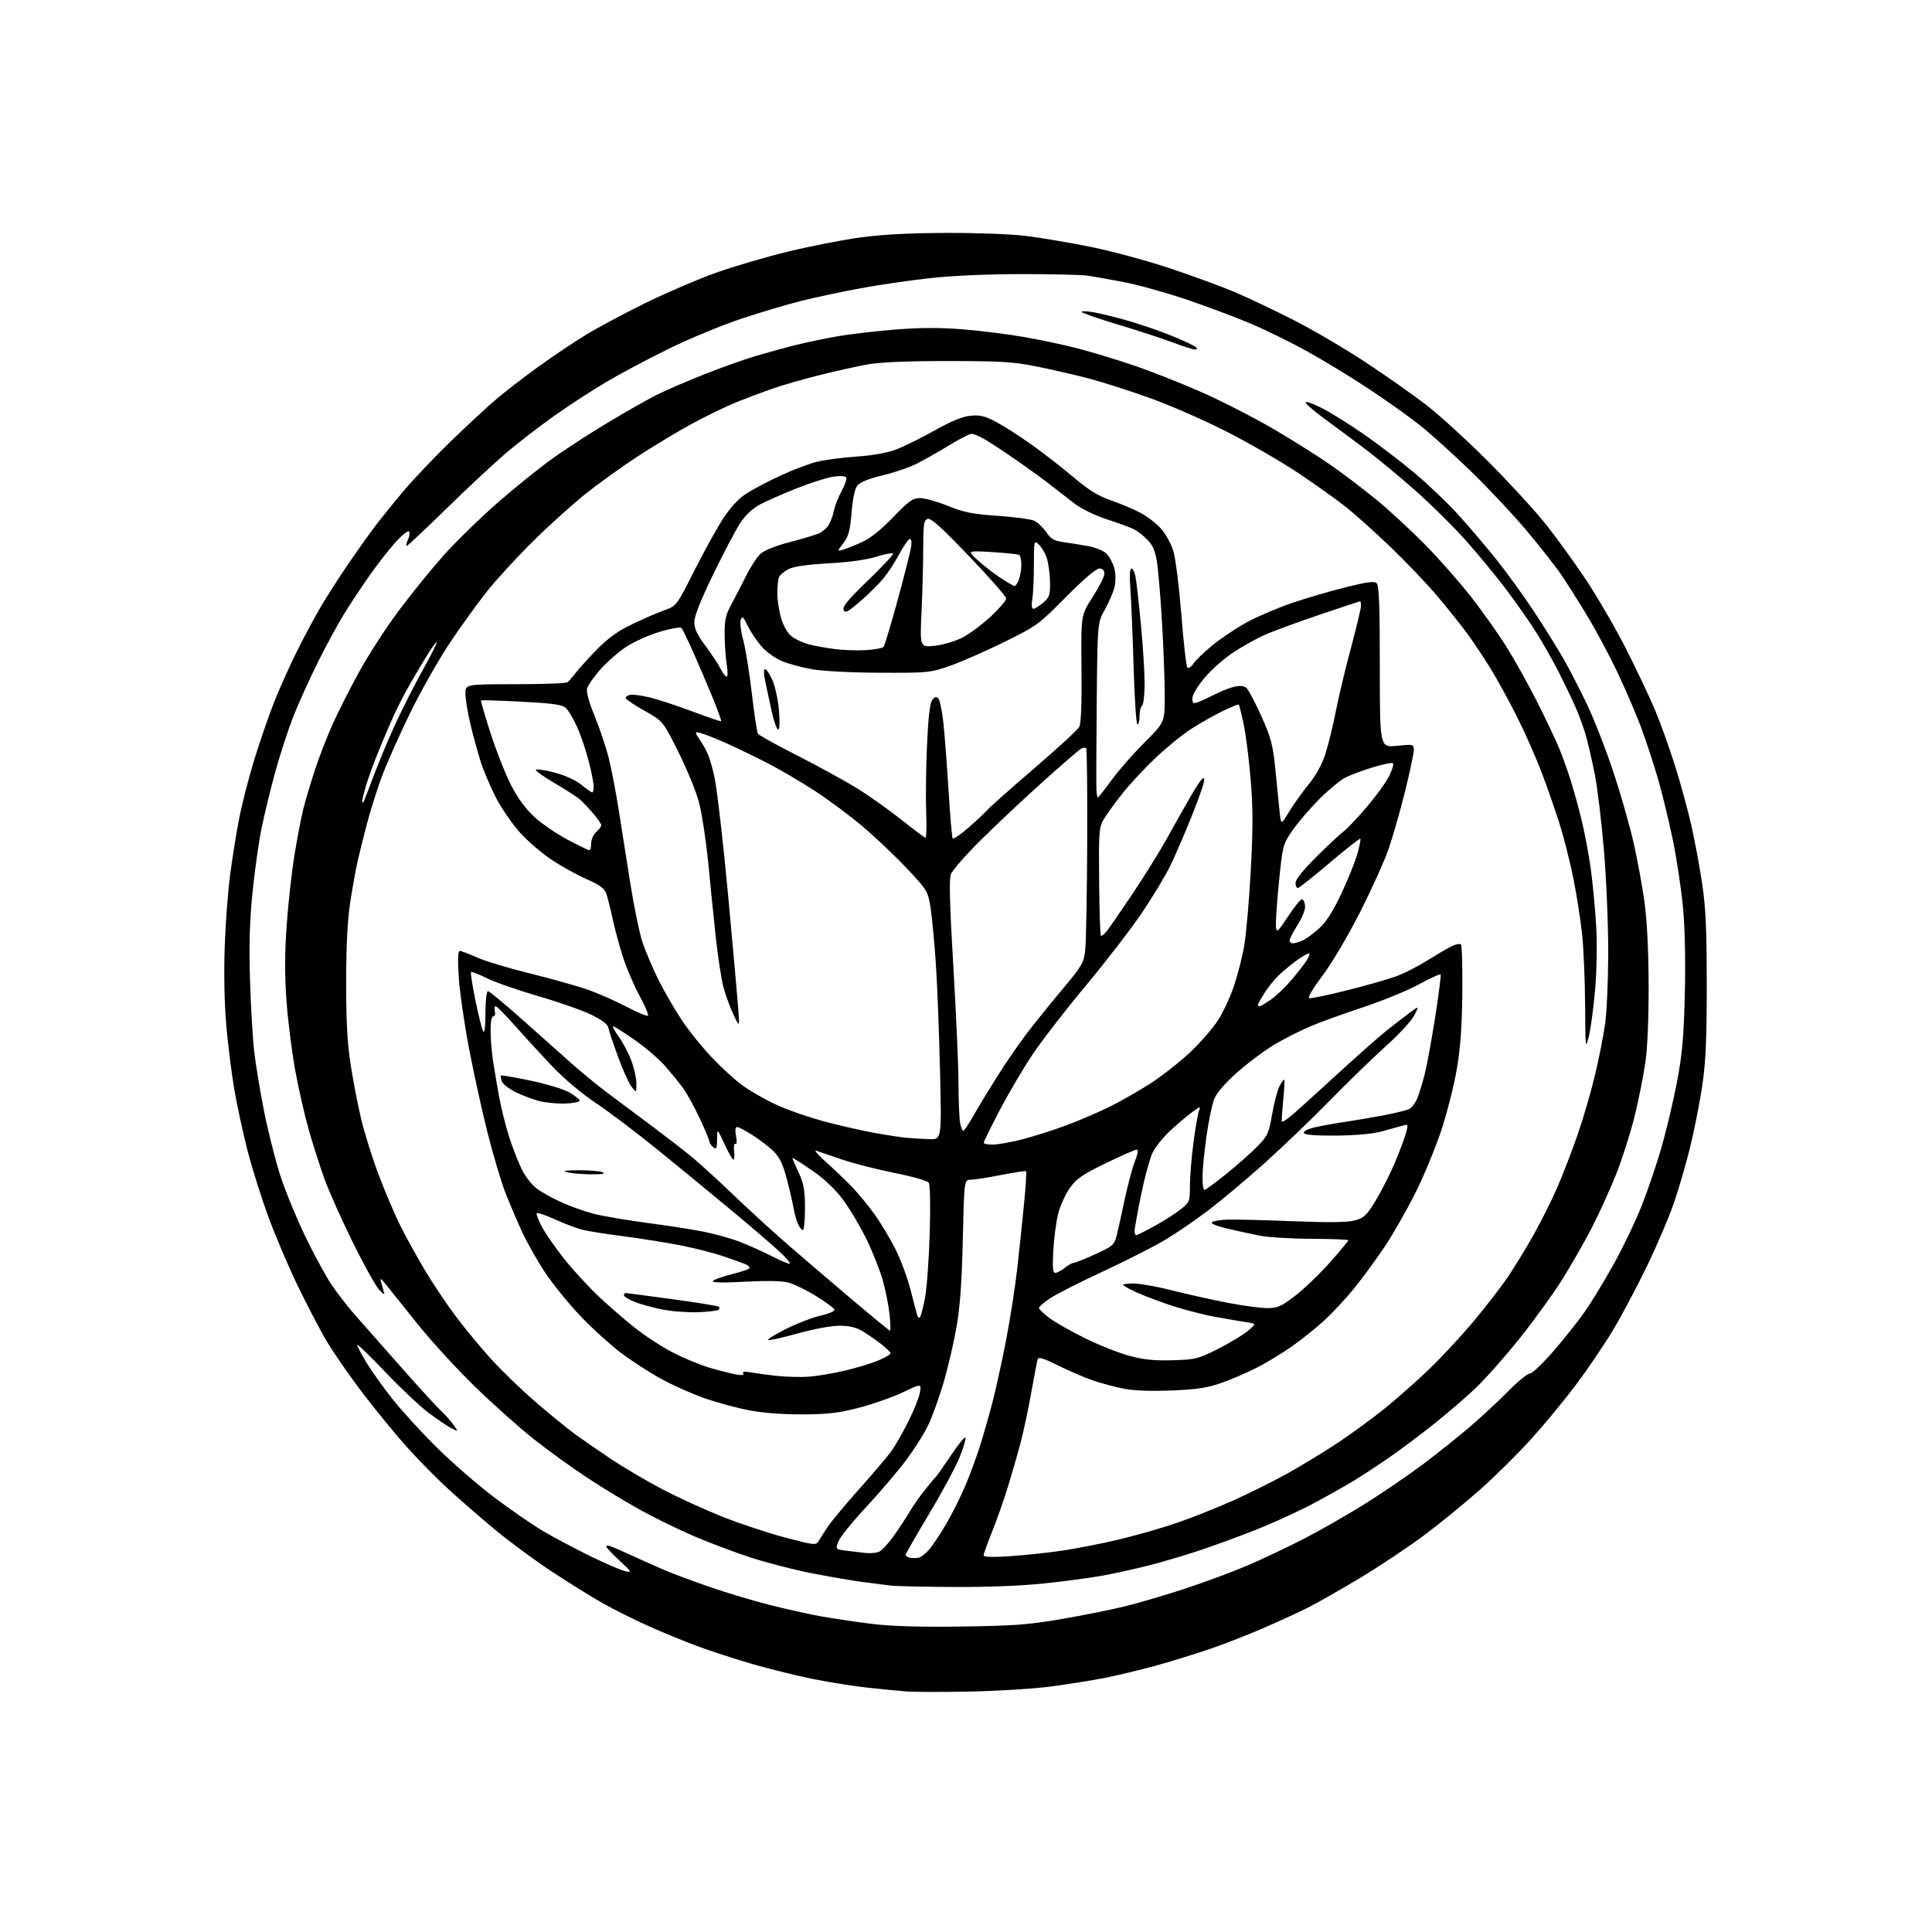<?xml version="1.0" encoding="UTF-8" standalone="no"?>
<svg 
  version="1.1" 
  xmlns="http://www.w3.org/2000/svg" 
  xmlns:xlink="http://www.w3.org/1999/xlink" 
  xmlns:svg="http://www.w3.org/2000/svg"
  xmlns:rdf="http://www.w3.org/1999/02/22-rdf-syntax-ns#"
  xmlns:cc="http://creativecommons.org/ns#"
  xmlns:dc="http://purl.org/dc/elements/1.1/"
  viewBox="0 0 768 768"
  width="768"
  height="768"
>
<style>svg {background-color: white; }</style>"
<path stroke="none" fill="black" fill-rule="evenodd" d="M385.00,672.43C374.27,672.63 363.25,672.61 360.50,672.40C357.75,672.19 351.00,671.53 345.50,670.95C340.00,670.37 330.09,668.81 323.49,667.49C316.88,666.16 305.85,663.45 298.99,661.46C292.12,659.47 282.23,656.24 277.00,654.29C271.77,652.34 263.05,648.75 257.61,646.31C252.17,643.87 244.07,639.82 239.61,637.31C235.15,634.79 225.88,629.02 219.00,624.49C212.12,619.95 201.78,612.27 196.00,607.43C190.22,602.58 182.12,595.53 178.00,591.75C173.88,587.98 166.75,580.75 162.17,575.69C157.59,570.64 149.39,560.65 143.96,553.50C138.53,546.35 132.01,536.90 129.47,532.50C126.93,528.10 122.01,518.65 118.53,511.50C115.05,504.35 109.86,492.24 107.01,484.58C104.15,476.92 100.30,464.77 98.45,457.58C96.60,450.39 94.20,439.32 93.12,433.00C92.04,426.68 90.61,415.20 89.94,407.50C89.20,399.01 88.96,386.81 89.32,376.50C89.64,367.15 90.62,354.18 91.48,347.68C92.34,341.18 93.95,331.16 95.06,325.42C96.17,319.68 98.91,309.03 101.15,301.74C103.39,294.46 106.97,284.11 109.11,278.74C111.24,273.37 115.30,264.37 118.12,258.74C120.93,253.11 125.08,245.35 127.34,241.50C129.59,237.65 134.34,230.22 137.89,225.00C141.43,219.78 146.38,212.80 148.87,209.50C151.36,206.20 156.63,199.68 160.58,195.00C164.53,190.32 172.88,181.55 179.13,175.49C185.38,169.43 193.43,161.98 197.00,158.92C200.57,155.86 208.22,149.95 214.00,145.78C219.78,141.61 228.32,135.88 233.00,133.04C237.68,130.19 248.25,124.55 256.50,120.49C264.75,116.44 277.32,111.04 284.43,108.49C291.54,105.94 304.59,102.11 313.43,99.98C322.27,97.84 335.12,95.33 342.00,94.38C350.32,93.24 361.69,92.64 376.00,92.59C388.18,92.54 402.05,93.06 408.00,93.80C413.77,94.52 425.25,96.46 433.50,98.12C441.75,99.79 455.83,103.59 464.79,106.57C473.75,109.55 485.45,113.84 490.79,116.10C496.13,118.36 506.77,123.41 514.44,127.33C522.11,131.24 534.94,138.78 542.94,144.07C550.95,149.35 561.77,156.98 567.00,161.01C572.23,165.04 583.27,175.12 591.55,183.42C599.83,191.71 610.18,202.99 614.55,208.49C618.92,213.98 626.15,223.98 630.61,230.70C635.07,237.42 642.11,249.57 646.26,257.71C650.40,265.84 655.60,276.77 657.80,282.00C660.00,287.23 663.64,297.35 665.88,304.50C668.13,311.65 671.07,322.45 672.43,328.50C673.78,334.55 675.69,344.90 676.67,351.50C678.06,360.82 678.46,369.76 678.46,391.50C678.46,413.16 678.06,422.22 676.68,431.50C675.71,438.10 673.56,449.03 671.91,455.79C670.26,462.55 667.32,472.67 665.38,478.29C663.44,483.90 658.59,495.25 654.60,503.50C650.62,511.75 644.51,523.23 641.04,529.00C637.56,534.77 631.00,544.45 626.45,550.50C621.91,556.55 613.92,566.23 608.71,572.00C603.49,577.77 594.40,586.77 588.51,592.00C582.63,597.23 572.72,605.33 566.50,610.00C560.29,614.67 548.74,622.39 540.85,627.14C532.96,631.89 523.35,637.35 519.50,639.27C515.65,641.18 507.77,644.80 502.00,647.29C496.23,649.79 487.00,653.39 481.50,655.29C476.00,657.19 466.55,660.14 460.50,661.83C454.45,663.53 445.00,665.82 439.50,666.92C434.00,668.02 423.88,669.63 417.00,670.50C410.12,671.37 395.73,672.24 385.00,672.43zM382.00,646.57C403.00,646.30 408.71,645.87 422.00,643.59C430.52,642.13 441.96,639.83 447.41,638.49C452.85,637.15 463.65,633.96 471.39,631.41C479.13,628.85 490.19,624.74 495.96,622.28C501.74,619.81 511.87,615.01 518.48,611.60C525.09,608.19 536.07,601.90 542.87,597.63C549.67,593.36 559.80,586.45 565.37,582.28C570.94,578.11 579.33,571.43 584.00,567.44C588.67,563.45 595.64,556.99 599.47,553.09C603.31,549.19 607.21,546.00 608.14,546.00C609.07,546.00 613.35,541.93 617.65,536.96C621.94,531.98 627.56,524.90 630.12,521.21C632.68,517.52 637.74,509.20 641.36,502.73C644.98,496.26 649.96,485.91 652.42,479.73C654.89,473.55 658.52,462.91 660.48,456.08C662.44,449.25 665.21,437.55 666.63,430.08C668.71,419.18 669.32,412.33 669.74,395.35C670.06,382.18 669.80,369.19 669.03,360.90C668.35,353.58 666.54,341.49 665.01,334.03C663.47,326.58 660.81,315.59 659.08,309.62C657.35,303.64 654.32,294.43 652.35,289.13C650.37,283.83 646.15,274.02 642.98,267.32C639.81,260.62 634.40,250.50 630.96,244.82C627.52,239.14 622.91,231.84 620.71,228.60C618.52,225.35 612.34,217.48 606.99,211.10C601.64,204.72 591.69,194.10 584.88,187.50C578.07,180.90 568.95,172.66 564.62,169.19C560.29,165.73 550.92,159.06 543.80,154.37C536.69,149.69 525.61,142.96 519.18,139.42C512.76,135.88 502.77,131.00 497.00,128.56C491.23,126.12 479.92,121.89 471.87,119.15C463.83,116.42 452.58,113.27 446.87,112.17C441.17,111.06 434.56,109.89 432.18,109.56C429.81,109.23 418.06,108.96 406.07,108.96C392.94,108.96 378.56,109.59 369.89,110.54C361.97,111.41 349.43,113.24 342.00,114.61C334.57,115.98 324.00,118.23 318.50,119.61C313.00,120.99 302.30,124.17 294.72,126.69C287.14,129.20 274.20,134.55 265.96,138.58C257.73,142.62 246.38,148.65 240.74,152.00C235.11,155.35 226.00,161.27 220.50,165.17C215.00,169.07 206.68,175.46 202.00,179.38C197.32,183.30 186.49,193.36 177.91,201.75C169.34,210.14 162.04,217.00 161.68,217.00C161.33,217.00 161.56,215.87 162.18,214.50C162.81,213.12 162.98,211.66 162.56,211.25C162.15,210.84 159.78,212.73 157.31,215.45C154.84,218.17 150.26,224.02 147.13,228.45C144.01,232.88 139.36,239.88 136.81,244.00C134.27,248.12 129.50,256.90 126.23,263.50C122.95,270.10 118.60,279.75 116.55,284.95C114.51,290.15 111.29,300.05 109.39,306.95C107.50,313.85 105.04,324.00 103.93,329.50C102.81,335.00 101.20,346.48 100.35,355.00C99.24,366.13 98.96,375.86 99.38,389.50C99.70,399.95 100.45,412.77 101.05,418.00C101.65,423.23 103.44,434.02 105.03,442.00C106.62,449.98 109.52,461.45 111.49,467.50C113.45,473.55 117.93,484.42 121.43,491.66C124.94,498.90 129.61,507.48 131.82,510.73C134.02,513.98 138.00,519.13 140.66,522.19C143.32,525.24 151.63,534.66 159.12,543.12C166.61,551.58 173.97,559.62 175.47,561.00C176.97,562.38 179.11,564.78 180.23,566.35C182.27,569.19 182.27,569.19 179.34,567.68C177.73,566.85 173.63,564.07 170.23,561.51C166.83,558.96 159.08,551.64 153.02,545.26C146.96,538.87 142.00,534.10 142.00,534.64C142.00,535.19 143.69,538.40 145.75,541.78C147.81,545.15 152.43,551.61 156.00,556.13C159.57,560.66 167.45,569.27 173.50,575.27C179.55,581.27 189.79,590.18 196.25,595.07C202.71,599.95 211.48,606.01 215.75,608.54C220.01,611.06 228.45,615.55 234.50,618.52C240.55,621.48 246.85,624.20 248.50,624.56C251.34,625.17 251.23,624.96 246.25,620.34C243.36,617.66 241.00,615.16 241.00,614.77C241.00,614.38 241.79,614.33 242.75,614.67C243.71,615.00 247.88,616.82 252.00,618.72C256.12,620.62 261.99,623.22 265.03,624.51C268.08,625.79 275.95,628.70 282.53,630.98C289.12,633.25 299.68,636.41 306.00,638.00C312.32,639.60 321.32,641.60 326.00,642.46C330.68,643.31 339.68,644.66 346.00,645.45C354.03,646.46 364.90,646.80 382.00,646.57zM378.78,630.85C367.08,630.77 356.15,630.54 354.50,630.34C352.85,630.15 347.90,629.52 343.50,628.95C339.10,628.38 329.65,626.77 322.50,625.36C315.35,623.95 304.32,621.09 298.00,619.01C291.68,616.93 281.67,613.15 275.77,610.61C269.86,608.08 260.41,603.46 254.77,600.36C249.12,597.25 239.55,591.45 233.50,587.47C227.45,583.49 217.81,576.52 212.08,571.98C206.35,567.44 195.83,558.05 188.70,551.11C181.58,544.18 171.42,533.09 166.12,526.48C160.83,519.86 155.25,512.89 153.71,510.98C151.24,507.89 151.00,507.78 151.60,510.00C151.97,511.38 152.47,513.17 152.72,514.00C152.96,514.83 151.99,514.15 150.56,512.50C149.13,510.85 144.41,502.30 140.07,493.50C135.73,484.70 130.75,473.53 129.00,468.68C127.25,463.83 124.50,455.28 122.89,449.68C121.28,444.08 118.84,433.51 117.48,426.18C116.11,418.86 114.51,406.33 113.92,398.36C113.15,387.97 113.15,379.39 113.93,368.14C114.53,359.50 115.93,346.82 117.05,339.96C118.16,333.11 119.76,324.80 120.59,321.50C121.42,318.20 123.49,311.23 125.20,306.00C126.91,300.77 130.16,292.44 132.41,287.47C134.66,282.50 139.43,273.13 143.00,266.64C146.57,260.15 153.59,249.36 158.58,242.67C163.58,235.98 171.61,226.08 176.43,220.68C181.26,215.28 190.90,205.89 197.85,199.80C204.81,193.72 214.78,185.71 220.00,181.99C225.22,178.28 235.12,171.87 242.00,167.76C248.88,163.64 257.34,158.83 260.82,157.08C264.29,155.33 272.62,151.72 279.32,149.05C286.02,146.38 295.32,143.05 300.00,141.65C304.68,140.25 312.10,138.21 316.50,137.11C320.90,136.01 328.55,134.43 333.50,133.59C338.45,132.74 348.69,131.57 356.26,130.97C365.90,130.21 373.83,130.19 382.76,130.91C389.77,131.48 400.74,132.86 407.15,133.97C413.55,135.09 423.14,137.13 428.45,138.51C433.76,139.89 443.59,142.87 450.30,145.13C457.01,147.39 469.12,152.15 477.20,155.70C485.29,159.26 498.29,165.90 506.10,170.45C513.90,175.01 524.37,181.61 529.37,185.12C534.37,188.63 542.51,194.84 547.48,198.92C552.44,203.01 561.00,210.92 566.50,216.51C572.00,222.10 580.20,231.41 584.73,237.19C589.25,242.98 595.60,251.94 598.85,257.11C602.09,262.27 607.69,272.35 611.29,279.50C614.89,286.65 618.82,294.98 620.02,298.00C621.22,301.02 623.08,306.20 624.15,309.50C625.21,312.80 627.16,319.77 628.48,325.00C629.80,330.23 631.55,339.45 632.37,345.50C633.19,351.55 634.16,361.90 634.53,368.50C634.92,375.40 634.72,386.03 634.07,393.50C633.45,400.65 632.33,408.98 631.58,412.00C630.27,417.30 630.22,416.86 630.11,399.86C630.05,390.15 629.53,377.55 628.96,371.86C628.38,366.16 626.80,355.98 625.45,349.23C624.09,342.49 621.58,332.59 619.88,327.23C618.17,321.88 614.99,312.77 612.80,307.00C610.61,301.23 606.23,291.31 603.06,284.97C599.89,278.63 595.04,269.81 592.29,265.37C589.53,260.93 585.39,254.74 583.09,251.62C580.78,248.49 575.57,241.98 571.51,237.14C567.45,232.30 559.07,223.50 552.90,217.58C546.73,211.67 538.71,204.47 535.09,201.59C531.46,198.70 522.94,192.63 516.15,188.08C509.35,183.54 496.53,176.12 487.65,171.60C478.77,167.07 464.98,161.04 457.00,158.19C449.02,155.34 438.23,151.88 433.00,150.50C427.77,149.12 418.55,146.99 412.50,145.77C402.93,143.83 398.32,143.54 377.00,143.52C360.82,143.51 349.95,143.96 345.00,144.84C340.88,145.58 332.32,147.47 326.00,149.05C319.68,150.63 311.35,153.01 307.50,154.35C303.65,155.68 297.10,158.13 292.95,159.79C288.80,161.46 280.70,165.38 274.95,168.51C269.20,171.64 259.33,177.59 253.01,181.74C246.69,185.88 237.35,192.62 232.27,196.71C227.18,200.81 217.93,209.18 211.72,215.33C205.51,221.47 197.38,230.32 193.66,235.00C189.93,239.68 183.27,248.90 178.85,255.50C174.43,262.10 167.30,274.70 163.00,283.50C158.69,292.30 153.60,303.77 151.67,309.00C149.75,314.23 147.07,322.77 145.72,328.00C144.37,333.23 142.75,339.75 142.12,342.50C141.50,345.25 140.24,352.23 139.32,358.00C138.16,365.31 137.64,375.04 137.61,390.00C137.58,405.84 138.04,414.53 139.35,423.00C140.33,429.32 142.21,439.09 143.53,444.69C144.85,450.30 148.03,460.42 150.60,467.19C153.16,473.96 157.02,483.01 159.17,487.30C161.31,491.58 165.68,499.49 168.87,504.87C172.06,510.24 177.63,518.55 181.24,523.34C184.84,528.12 191.10,535.69 195.15,540.16C199.19,544.64 207.00,552.19 212.50,556.96C218.00,561.73 225.03,567.48 228.11,569.75C231.20,572.01 237.87,576.63 242.94,580.02C248.01,583.40 257.19,588.80 263.33,592.02C269.47,595.24 280.17,600.13 287.11,602.90C294.04,605.66 305.25,609.38 312.02,611.17C323.77,614.27 324.38,614.33 325.42,612.59C326.01,611.58 327.62,609.06 329.00,606.98C330.38,604.89 335.96,598.18 341.42,592.06C346.87,585.94 352.61,579.21 354.17,577.09C355.72,574.97 358.82,569.59 361.06,565.12C363.30,560.65 365.38,555.42 365.70,553.48C366.27,549.97 366.27,549.97 358.87,553.48C354.81,555.41 346.99,558.16 341.49,559.59C333.41,561.69 329.11,562.20 319.00,562.24C311.19,562.28 303.21,561.67 297.73,560.61C292.90,559.68 285.02,557.55 280.23,555.88C275.43,554.20 267.81,550.83 263.31,548.39C258.81,545.96 251.61,541.34 247.31,538.14C243.01,534.93 235.66,528.30 230.97,523.41C226.28,518.51 219.88,510.64 216.74,505.92C213.60,501.20 209.41,493.77 207.41,489.42C205.42,485.06 202.47,478.12 200.86,474.00C199.25,469.88 196.10,459.30 193.87,450.50C191.63,441.70 188.27,426.40 186.39,416.50C184.52,406.60 182.69,393.89 182.34,388.25C181.91,381.48 182.05,378.00 182.72,378.00C183.29,378.00 186.39,379.18 189.63,380.61C192.86,382.05 202.49,384.95 211.02,387.05C219.56,389.16 229.91,392.08 234.02,393.54C238.14,395.01 244.98,398.04 249.23,400.29C253.49,402.53 257.25,404.09 257.59,403.75C257.93,403.40 256.42,399.83 254.22,395.81C252.03,391.79 249.08,384.90 247.66,380.50C246.23,376.10 244.35,369.12 243.47,365.00C242.59,360.88 241.44,356.36 240.90,354.96C240.21,353.14 238.05,351.59 233.35,349.55C229.73,347.97 223.56,344.58 219.63,342.02C215.71,339.46 209.94,334.53 206.80,331.07C203.67,327.61 199.34,321.34 197.18,317.14C195.02,312.94 192.30,306.57 191.15,303.00C189.99,299.43 188.14,292.68 187.03,288.00C185.92,283.32 185.01,277.81 185.01,275.75C185.00,272.00 185.00,272.00 204.75,271.98C215.61,271.98 224.97,271.64 225.53,271.23C226.10,270.83 227.59,269.15 228.83,267.50C230.08,265.85 233.88,261.66 237.29,258.18C241.81,253.56 245.63,250.83 251.49,248.03C255.89,245.93 261.62,243.45 264.22,242.53C268.92,240.87 268.96,240.81 276.09,226.68C280.03,218.88 285.23,209.51 287.64,205.85C290.47,201.55 293.71,198.11 296.79,196.13C299.41,194.45 305.55,191.23 310.42,188.98C315.29,186.73 321.81,184.27 324.89,183.53C327.98,182.78 334.96,181.87 340.40,181.51C346.41,181.11 352.51,180.05 355.90,178.80C358.98,177.67 365.93,174.26 371.34,171.22C378.20,167.36 382.58,165.56 385.84,165.25C389.60,164.90 391.57,165.38 396.00,167.73C399.02,169.33 405.32,173.37 410.00,176.70C414.68,180.03 422.18,185.86 426.68,189.67C432.85,194.88 436.54,197.16 441.68,198.93C445.43,200.22 450.66,202.43 453.30,203.83C455.95,205.23 459.63,208.06 461.50,210.13C463.39,212.23 465.58,216.22 466.46,219.19C467.33,222.11 468.75,233.50 469.62,244.50C470.48,255.50 471.55,264.89 472.00,265.36C472.45,265.83 473.53,265.12 474.41,263.78C475.29,262.44 478.83,259.05 482.29,256.25C485.75,253.44 491.93,249.35 496.04,247.15C500.14,244.95 508.00,241.61 513.50,239.73C519.00,237.84 528.58,235.03 534.78,233.48C543.64,231.27 546.33,230.93 547.28,231.88C548.19,232.79 548.50,241.32 548.50,265.13C548.50,297.15 548.50,297.15 555.25,296.47C561.90,295.81 562.00,295.83 562.00,298.20C562.00,299.52 560.44,306.88 558.54,314.55C556.64,322.22 553.70,332.50 552.02,337.38C550.34,342.26 545.15,353.74 540.50,362.88C535.72,372.26 529.23,383.21 525.61,388.00C521.63,393.28 519.69,396.62 520.50,396.80C521.21,396.97 528.07,395.53 535.73,393.60C543.40,391.67 552.14,389.17 555.17,388.04C558.20,386.91 563.56,384.18 567.09,381.97C570.61,379.77 574.96,377.22 576.74,376.30C578.52,375.39 580.32,374.99 580.74,375.42C581.16,375.84 581.41,384.59 581.30,394.85C581.15,408.19 580.52,416.80 579.09,425.08C577.99,431.45 575.26,442.25 573.02,449.08C570.78,455.91 566.18,467.08 562.79,473.89C559.41,480.71 553.81,490.51 550.37,495.66C546.92,500.82 541.41,508.33 538.12,512.35C534.83,516.38 529.53,522.05 526.35,524.97C523.16,527.88 517.39,532.50 513.53,535.22C509.66,537.95 503.35,541.78 499.50,543.73C495.65,545.69 489.35,548.39 485.50,549.74C480.00,551.68 475.76,552.32 465.76,552.74C457.61,553.07 450.77,552.82 446.76,552.04C443.32,551.36 437.80,549.89 434.50,548.77C431.20,547.64 425.00,544.97 420.73,542.84C415.20,540.08 412.83,539.32 412.52,540.23C412.28,540.93 411.15,546.76 410.01,553.20C408.86,559.63 407.02,568.40 405.91,572.70C404.80,576.99 402.51,584.98 400.83,590.47C399.15,595.95 396.26,604.21 394.39,608.84C392.53,613.47 391.00,617.71 391.00,618.28C391.00,618.95 394.48,619.07 401.25,618.63C406.89,618.26 416.23,617.28 422.00,616.44C427.77,615.60 438.12,613.57 445.00,611.92C451.88,610.27 462.23,607.30 468.00,605.31C473.77,603.32 483.72,599.37 490.10,596.53C496.47,593.68 506.37,588.74 512.10,585.55C517.82,582.35 526.78,576.88 532.01,573.39C537.25,569.90 545.33,563.99 549.98,560.27C554.63,556.55 562.65,549.49 567.79,544.57C572.93,539.65 581.09,530.88 585.92,525.07C590.76,519.25 596.75,511.51 599.23,507.86C601.72,504.21 606.28,496.78 609.35,491.34C612.43,485.91 616.79,477.22 619.04,472.03C621.29,466.84 624.93,457.40 627.13,451.05C629.33,444.70 632.43,434.10 634.00,427.50C635.58,420.90 637.40,411.68 638.06,407.00C638.71,402.32 639.27,389.73 639.30,379.00C639.33,368.27 638.58,350.05 637.63,338.50C636.68,326.95 635.00,313.00 633.90,307.50C632.79,302.00 631.19,295.09 630.34,292.14C629.49,289.20 627.68,284.25 626.32,281.14C624.96,278.04 622.04,271.94 619.83,267.58C617.62,263.22 613.65,256.18 611.01,251.92C608.37,247.67 602.85,239.75 598.75,234.34C594.65,228.93 587.36,220.09 582.56,214.70C577.75,209.31 568.80,200.46 562.66,195.03C556.52,189.60 547.67,182.27 543.00,178.74C538.33,175.20 531.01,169.77 526.75,166.65C522.49,163.53 519.00,160.53 519.00,159.98C519.00,159.42 521.81,160.38 525.25,162.11C528.69,163.84 536.23,168.53 542.00,172.53C547.77,176.54 556.86,183.46 562.19,187.92C567.52,192.38 575.33,199.83 579.56,204.47C583.78,209.11 590.58,217.09 594.67,222.20C598.76,227.32 605.39,236.45 609.40,242.50C613.42,248.55 618.79,257.14 621.34,261.58C623.89,266.02 628.30,274.57 631.13,280.58C633.97,286.59 638.66,298.70 641.55,307.50C644.45,316.30 648.02,328.88 649.49,335.47C650.95,342.05 652.85,352.40 653.70,358.47C654.68,365.38 655.29,377.52 655.35,391.00C655.41,404.12 654.92,416.20 654.11,422.00C653.37,427.23 651.45,436.90 649.84,443.50C648.23,450.10 644.86,460.68 642.35,467.00C639.83,473.32 635.32,483.19 632.31,488.93C629.30,494.67 624.07,503.77 620.67,509.15C617.28,514.53 609.83,524.80 604.13,531.96C598.42,539.12 590.54,548.03 586.63,551.75C582.71,555.47 575.23,561.91 570.00,566.07C564.77,570.22 556.90,576.13 552.50,579.19C548.10,582.26 541.58,586.53 538.00,588.70C534.42,590.86 527.16,594.95 521.85,597.78C516.54,600.62 506.63,605.15 499.84,607.87C493.04,610.58 482.53,614.44 476.49,616.44C470.45,618.44 461.23,621.15 456.00,622.46C450.77,623.77 442.68,625.54 438.00,626.39C433.32,627.24 422.88,628.63 414.78,629.47C405.70,630.41 391.90,630.94 378.78,630.85zM365.26,619.18C366.23,618.95 368.14,617.43 369.51,615.80C370.88,614.17 373.89,609.61 376.20,605.67C378.50,601.73 381.90,594.93 383.74,590.56C385.58,586.19 388.17,579.22 389.48,575.06C390.79,570.90 392.99,563.23 394.37,558.00C395.75,552.77 398.23,541.52 399.88,533.00C401.53,524.48 403.57,511.43 404.40,504.00C405.23,496.57 406.44,484.98 407.10,478.23C407.75,471.48 408.11,465.79 407.89,465.58C407.68,465.37 403.23,466.05 398.00,467.07C392.77,468.10 387.33,468.95 385.89,468.97C383.28,469.00 383.28,469.00 382.73,492.75C382.32,510.20 381.64,519.55 380.14,528.00C379.01,534.33 376.69,544.23 374.97,550.00C373.25,555.77 370.56,563.21 368.98,566.52C367.41,569.83 363.42,576.13 360.13,580.52C356.84,584.91 349.66,593.32 344.19,599.21C338.71,605.10 333.75,611.26 333.18,612.91C332.15,615.88 332.17,615.90 336.32,616.41C338.62,616.69 342.07,617.11 344.00,617.33C345.93,617.55 348.40,617.32 349.50,616.82C350.60,616.32 353.30,613.35 355.50,610.24C357.70,607.12 360.50,602.85 361.71,600.75C362.93,598.65 365.63,594.81 367.71,592.21C369.80,589.62 371.76,587.27 372.08,587.00C372.40,586.73 375.03,582.98 377.92,578.67C380.81,574.36 383.43,571.10 383.75,571.41C384.06,571.73 383.09,575.14 381.58,578.99C380.07,582.83 374.59,593.04 369.41,601.67C364.24,610.29 360.00,617.69 360.00,618.10C360.00,618.52 360.79,619.02 361.75,619.23C362.71,619.43 364.29,619.41 365.26,619.18zM321.50,547.26C324.80,547.02 331.32,545.92 336.00,544.81C340.68,543.70 346.64,541.88 349.25,540.77C351.86,539.66 354.00,538.40 354.00,537.96C354.00,537.52 352.31,535.86 350.25,534.26C348.19,532.67 344.87,530.38 342.88,529.18C340.31,527.63 337.64,527.00 333.66,527.00C330.46,527.00 323.32,528.32 316.96,530.10C310.86,531.80 305.62,532.96 305.33,532.66C305.03,532.37 308.33,530.35 312.65,528.18C316.97,526.02 323.10,523.66 326.28,522.96C329.51,522.24 331.90,521.19 331.70,520.58C331.51,519.99 328.23,517.58 324.43,515.22C320.62,512.87 315.70,510.46 313.50,509.87C310.90,509.16 304.82,509.04 296.12,509.50C287.29,509.98 282.96,509.88 283.36,509.22C283.70,508.67 287.14,507.45 290.99,506.50C294.85,505.56 298.00,504.43 298.00,504.00C298.00,503.57 297.21,502.89 296.25,502.50C295.29,502.11 291.47,500.74 287.77,499.46C284.07,498.18 276.42,496.22 270.77,495.10C265.12,493.99 254.88,492.35 248.00,491.46C241.12,490.57 233.70,489.40 231.50,488.85C229.30,488.30 224.46,486.47 220.74,484.77C217.02,483.08 213.71,481.96 213.39,482.28C213.07,482.60 214.03,485.13 215.54,487.89C217.04,490.65 221.09,496.43 224.53,500.74C227.97,505.04 234.00,511.59 237.93,515.30C241.86,519.00 248.34,524.63 252.32,527.79C256.31,530.96 263.15,535.41 267.53,537.68C271.92,539.95 278.65,542.72 282.50,543.83C286.35,544.94 290.98,546.10 292.80,546.41C294.97,546.78 295.88,546.61 295.45,545.92C295.02,545.23 295.93,545.08 298.15,545.50C299.99,545.84 304.65,546.48 308.50,546.91C312.35,547.34 318.20,547.50 321.50,547.26zM466.14,540.72C475.21,540.45 476.27,540.19 484.14,536.23C488.74,533.92 494.07,530.71 495.98,529.10C499.46,526.18 499.46,526.18 495.48,525.59C493.29,525.27 487.45,524.27 482.50,523.36C477.55,522.46 469.02,520.17 463.54,518.27C458.05,516.37 451.75,513.85 449.54,512.66C445.50,510.50 445.50,510.50 449.61,510.20C451.87,510.03 459.07,511.24 465.61,512.88C472.15,514.52 482.36,516.80 488.30,517.93C494.24,519.07 501.22,520.00 503.80,519.99C507.90,519.98 509.32,519.35 515.00,514.97C518.58,512.21 524.76,506.26 528.75,501.74C532.74,497.23 536.00,493.30 536.00,493.02C535.99,492.73 529.36,492.47 521.25,492.44C513.14,492.41 503.80,491.83 500.50,491.15C497.20,490.48 491.43,489.21 487.68,488.34C483.69,487.41 481.22,486.38 481.74,485.86C482.23,485.37 485.08,484.90 488.07,484.81C491.05,484.72 502.73,485.01 514.00,485.45C528.54,486.02 535.70,485.93 538.64,485.12C542.26,484.12 543.30,483.12 546.93,477.11C549.22,473.33 552.61,466.63 554.47,462.21C556.33,457.80 558.31,452.52 558.88,450.49C559.85,446.96 559.80,446.82 557.70,447.43C556.49,447.77 552.80,448.79 549.50,449.69C545.58,450.75 539.19,451.35 531.09,451.41C522.63,451.47 518.56,451.14 518.30,450.36C518.07,449.70 519.91,448.76 522.70,448.12C525.34,447.52 530.65,446.56 534.50,446.00C538.35,445.43 545.33,444.24 550.00,443.35C554.67,442.47 559.29,441.33 560.25,440.83C561.22,440.34 562.62,438.46 563.37,436.66C564.12,434.86 565.47,430.45 566.37,426.87C567.27,423.28 569.15,413.01 570.55,404.05C571.95,395.09 572.90,387.56 572.65,387.32C572.41,387.08 568.45,388.91 563.85,391.39C559.26,393.87 549.24,397.97 541.59,400.49C533.95,403.02 524.61,406.40 520.85,408.00C517.08,409.60 510.83,412.76 506.96,415.03C503.08,417.29 496.38,422.26 492.06,426.06C486.97,430.57 483.68,434.35 482.67,436.87C481.81,439.01 480.41,445.78 479.56,451.92C478.70,458.05 478.00,465.30 478.00,468.03C478.00,470.77 478.35,473.00 478.79,473.00C479.22,473.00 483.16,470.12 487.54,466.59C491.92,463.07 497.47,458.15 499.88,455.67C503.90,451.53 504.39,450.46 505.69,442.92C506.47,438.39 507.80,433.36 508.63,431.75C509.46,430.13 510.31,428.98 510.51,429.18C510.72,429.38 510.52,433.14 510.09,437.52C509.65,441.91 509.43,445.66 509.59,445.86C509.76,446.06 511.11,445.27 512.61,444.10C514.10,442.92 522.11,435.72 530.41,428.08C538.71,420.45 547.98,412.24 551.00,409.83C554.02,407.43 558.22,404.18 560.33,402.62C564.15,399.78 564.15,399.78 562.18,403.65C561.10,405.77 556.00,411.29 550.85,415.91C545.71,420.53 535.65,430.29 528.50,437.61C521.35,444.92 509.65,456.13 502.50,462.53C495.35,468.92 485.45,477.23 480.50,480.99C475.55,484.76 467.87,490.03 463.44,492.70C459.00,495.38 447.75,501.11 438.44,505.43C429.12,509.76 419.59,514.60 417.25,516.20C414.91,517.79 413.00,519.49 413.00,519.96C413.00,520.44 414.91,522.25 417.25,523.99C419.59,525.73 426.00,529.36 431.50,532.06C437.00,534.76 444.88,537.88 449.00,538.98C454.62,540.49 458.92,540.93 466.14,540.72zM353.82,529.00C354.07,529.00 353.99,526.17 353.63,522.71C353.28,519.24 352.07,513.11 350.96,509.08C349.84,505.05 346.91,497.65 344.46,492.63C342.00,487.61 337.83,480.57 335.18,477.00C331.96,472.65 327.83,468.75 322.69,465.19C318.46,462.27 315.00,460.09 315.00,460.34C315.00,460.59 316.12,463.21 317.49,466.15C319.54,470.56 319.98,473.04 319.99,480.25C320.00,485.06 319.62,489.00 319.16,489.00C318.70,489.00 317.83,487.92 317.22,486.59C316.62,485.26 315.83,482.45 315.47,480.34C315.11,478.23 313.91,472.99 312.79,468.71C311.29,462.95 309.94,460.09 307.63,457.78C305.91,456.06 302.16,453.16 299.30,451.33C296.44,449.50 293.60,448.00 293.00,448.00C292.29,448.00 292.15,449.26 292.59,451.64C293.00,453.81 292.90,455.06 292.35,454.71C291.82,454.39 291.59,455.61 291.82,457.57C292.04,459.46 291.92,461.00 291.55,461.00C291.18,461.00 289.58,458.19 287.98,454.75C285.09,448.50 285.09,448.50 285.05,452.87C285.01,456.64 284.79,457.07 283.50,456.00C282.68,455.32 282.00,454.31 282.00,453.77C282.00,453.24 280.24,449.04 278.09,444.44C275.94,439.85 272.91,434.39 271.36,432.30C269.81,430.21 266.61,426.29 264.23,423.60C261.86,420.90 256.47,416.29 252.24,413.35C248.01,410.41 244.20,408.00 243.77,408.00C243.34,408.00 244.33,409.85 245.96,412.11C247.60,414.36 249.85,418.65 250.97,421.64C252.09,424.63 252.99,428.75 252.98,430.79C252.96,434.50 252.96,434.50 251.04,432.01C249.99,430.64 247.56,425.24 245.65,420.01C243.73,414.78 242.01,409.60 241.82,408.50C241.59,407.18 239.28,405.43 234.99,403.34C231.42,401.61 221.97,398.30 214.00,395.99C206.03,393.68 196.85,390.48 193.60,388.88C190.36,387.27 187.50,386.17 187.24,386.42C186.99,386.68 187.77,391.75 188.99,397.69C190.20,403.64 191.59,409.18 192.07,410.00C192.61,410.94 192.95,408.22 192.97,402.75C192.99,397.78 193.42,394.00 193.97,394.00C194.50,394.00 200.62,399.06 207.57,405.25C214.51,411.44 223.41,419.37 227.35,422.87C231.28,426.37 237.88,431.75 242.00,434.82C246.12,437.89 254.00,443.77 259.50,447.89C265.00,452.02 271.98,457.42 275.00,459.90C278.02,462.38 285.45,469.15 291.50,474.95C297.55,480.76 307.16,489.55 312.87,494.50C318.57,499.45 330.01,509.24 338.30,516.25C346.58,523.26 353.57,529.00 353.82,529.00zM365.68,523.66C366.02,523.31 366.91,519.98 367.65,516.26C368.39,512.54 369.25,500.95 369.57,490.50C369.91,479.10 369.76,470.95 369.19,470.13C368.67,469.38 362.67,467.67 355.87,466.32C349.07,464.98 339.68,462.59 335.00,461.02C330.32,459.45 325.60,457.84 324.50,457.44C323.40,457.04 325.20,459.13 328.50,462.08C331.80,465.03 336.45,469.48 338.84,471.97C341.23,474.46 345.15,479.23 347.55,482.57C349.95,485.90 353.66,492.04 355.78,496.20C357.91,500.36 360.68,507.76 361.93,512.63C363.18,517.51 364.40,522.13 364.63,522.89C364.86,523.66 365.33,524.00 365.68,523.66zM277.77,521.62C273.77,521.79 267.35,521.33 263.50,520.58C259.65,519.84 254.59,518.46 252.25,517.51C249.91,516.56 248.00,515.38 248.00,514.89C248.00,514.40 248.34,514.00 248.75,514.01C249.16,514.02 257.54,515.12 267.36,516.46C277.19,517.79 285.47,519.14 285.78,519.45C286.08,519.75 286.04,520.29 285.68,520.65C285.33,521.01 281.76,521.44 277.77,521.62zM419.48,506.00C420.17,506.00 421.87,505.10 423.27,504.00C424.67,502.90 426.28,502.00 426.85,502.00C427.42,502.00 431.26,500.46 435.38,498.58C442.28,495.44 442.95,494.87 443.85,491.33C444.39,489.23 445.82,482.77 447.04,477.00C448.26,471.23 450.09,464.36 451.11,461.75C452.32,458.67 452.58,457.00 451.85,457.00C451.23,457.00 445.72,459.42 439.61,462.38C430.28,466.91 427.98,468.49 425.25,472.29C423.47,474.78 421.37,479.45 420.59,482.66C419.81,485.87 418.95,492.44 418.69,497.25C418.34,503.85 418.53,506.00 419.48,506.00zM314.00,502.30C314.27,502.03 312.17,499.66 309.32,497.03C306.47,494.41 298.25,487.36 291.05,481.38C283.85,475.40 270.88,464.74 262.23,457.69C253.58,450.65 242.22,442.04 237.00,438.57C231.26,434.75 224.34,428.93 219.50,423.84C215.10,419.21 208.43,411.95 204.69,407.71C200.94,403.47 197.49,400.00 197.03,400.00C196.57,400.00 196.42,400.90 196.71,402.00C197.00,403.12 196.74,404.00 196.12,404.00C195.42,404.00 195.01,406.17 195.02,409.75C195.03,412.91 195.45,418.20 195.95,421.50C196.46,424.80 197.56,431.32 198.41,436.00C199.26,440.68 201.13,448.08 202.57,452.47C204.01,456.85 206.26,462.56 207.58,465.15C208.89,467.75 211.47,471.02 213.30,472.42C215.14,473.82 219.56,476.29 223.13,477.90C226.70,479.52 232.48,481.59 235.97,482.49C239.47,483.40 248.89,485.01 256.91,486.07C264.94,487.13 275.10,488.71 279.50,489.57C283.90,490.43 290.43,492.25 294.00,493.61C297.57,494.98 303.43,497.60 307.00,499.45C310.57,501.29 313.73,502.58 314.00,502.30zM451.67,491.00C452.03,491.00 455.30,489.37 458.92,487.38C462.54,485.39 467.19,482.43 469.25,480.80C472.91,477.91 473.00,477.67 473.02,471.17C473.03,467.50 473.67,459.77 474.45,454.00C475.22,448.23 476.19,442.62 476.61,441.55C477.31,439.74 477.14,439.76 474.21,441.85C472.48,443.09 468.60,446.34 465.60,449.08C462.60,451.82 459.24,455.96 458.14,458.28C457.04,460.60 454.98,468.18 453.57,475.11C452.16,482.05 451.00,488.47 451.00,489.36C451.00,490.26 451.30,491.00 451.67,491.00zM235.00,466.81C231.43,466.78 227.15,466.42 225.50,466.00C223.31,465.44 224.52,465.22 230.00,465.19C234.12,465.16 238.40,465.53 239.50,466.00C240.88,466.59 239.47,466.84 235.00,466.81zM394.58,455.00C396.55,455.00 401.84,454.06 406.33,452.92C410.83,451.77 418.77,449.24 424.00,447.29C429.23,445.34 437.10,441.95 441.50,439.75C445.90,437.56 453.15,433.39 457.61,430.49C462.07,427.59 469.01,422.14 473.03,418.36C477.04,414.59 482.03,408.89 484.10,405.69C486.18,402.50 489.07,396.31 490.52,391.93C491.98,387.56 493.79,380.50 494.55,376.24C495.32,371.98 496.49,358.69 497.16,346.70C498.10,329.75 498.11,321.64 497.18,310.20C496.52,302.12 495.27,292.12 494.40,288.00C493.53,283.88 492.64,280.32 492.43,280.10C492.22,279.88 489.22,281.10 485.76,282.80C482.31,284.50 476.71,287.68 473.33,289.87C469.94,292.06 463.69,297.15 459.44,301.18C455.19,305.20 449.30,311.52 446.35,315.21C443.40,318.90 440.03,323.54 438.86,325.52C436.85,328.91 436.74,330.32 436.92,350.28C437.02,361.92 437.34,371.67 437.62,371.96C437.91,372.24 439.01,371.35 440.07,369.99C441.14,368.62 445.78,361.88 450.40,355.00C455.01,348.12 461.15,338.23 464.04,333.00C466.93,327.77 471.03,320.48 473.16,316.80C475.29,313.11 477.49,309.81 478.06,309.47C478.72,309.05 478.84,309.83 478.38,311.67C478.00,313.22 475.71,319.45 473.29,325.50C470.87,331.55 467.31,339.78 465.39,343.79C463.46,347.80 458.33,356.35 453.98,362.79C449.64,369.23 439.54,382.33 431.56,391.90C423.57,401.47 414.00,413.85 410.30,419.40C406.60,424.96 400.76,434.90 397.31,441.50C393.87,448.10 391.04,453.84 391.03,454.25C391.01,454.66 392.61,455.00 394.58,455.00zM369.41,452.83C374.32,453.00 374.32,453.00 373.68,425.75C373.33,410.76 372.58,391.52 372.01,383.00C371.44,374.48 370.49,364.48 369.90,360.79C368.86,354.23 368.64,353.88 360.33,345.04C355.65,340.07 347.70,332.55 342.66,328.32C337.62,324.09 329.23,317.85 324.00,314.44C318.77,311.04 310.68,306.26 306.00,303.82C301.32,301.39 293.87,297.76 289.43,295.76C284.99,293.76 280.13,291.82 278.63,291.44C275.91,290.76 275.91,290.76 279.03,295.40C281.24,298.66 282.73,302.76 284.07,309.27C285.12,314.34 287.56,335.60 289.49,356.50C291.42,377.40 293.23,397.65 293.51,401.50C294.02,408.50 294.02,408.50 291.56,403.32C290.20,400.46 288.41,395.51 287.56,392.32C286.72,389.12 285.36,380.20 284.53,372.50C283.71,364.80 282.35,351.52 281.53,342.99C280.70,334.46 279.11,323.88 278.00,319.49C276.87,315.05 273.20,305.97 269.74,299.06C263.50,286.62 263.50,286.62 256.23,282.56C252.24,280.33 248.86,278.05 248.73,277.50C248.61,276.95 249.50,276.36 250.72,276.18C251.94,276.01 255.67,276.57 259.00,277.42C262.33,278.28 269.85,280.78 275.70,282.98C281.55,285.19 286.48,286.85 286.66,286.68C286.83,286.50 285.24,282.11 283.12,276.93C281.00,271.74 277.55,263.68 275.46,259.00C273.36,254.32 271.32,250.11 270.92,249.64C270.51,249.17 266.71,249.82 262.46,251.08C258.21,252.34 252.20,255.01 249.09,257.02C245.99,259.03 241.30,263.11 238.69,266.08C236.07,269.06 233.68,272.50 233.37,273.72C233.02,275.08 234.19,279.34 236.41,284.72C238.39,289.55 240.88,296.96 241.95,301.18C243.01,305.41 244.79,314.63 245.90,321.68C247.00,328.73 249.07,341.83 250.50,350.79C251.92,359.75 254.02,370.10 255.16,373.79C256.30,377.48 259.26,384.54 261.74,389.48C264.23,394.43 268.48,401.76 271.19,405.78C273.90,409.80 279.13,416.29 282.81,420.19C286.49,424.10 291.92,429.08 294.87,431.27C297.83,433.46 303.90,436.96 308.37,439.05C312.84,441.14 321.68,444.21 328.00,445.88C334.32,447.55 343.32,449.59 348.00,450.42C352.68,451.26 358.30,452.10 360.50,452.30C362.70,452.50 366.71,452.74 369.41,452.83zM383.07,449.46C383.51,449.18 385.33,446.38 387.12,443.23C388.90,440.08 393.05,433.23 396.34,428.00C399.64,422.77 404.89,415.12 408.03,411.00C411.16,406.88 417.55,398.94 422.23,393.37C430.02,384.10 430.79,382.79 431.37,377.87C431.72,374.92 432.09,355.74 432.18,335.26C432.28,314.78 432.09,297.75 431.75,297.42C431.42,297.09 430.48,297.20 429.67,297.66C428.85,298.12 421.96,304.10 414.34,310.94C406.73,317.78 395.68,328.17 389.79,334.03C383.89,339.89 378.59,345.94 378.01,347.47C377.24,349.51 377.50,359.45 378.97,384.31C380.09,403.03 381.00,423.78 381.01,430.42C381.02,437.07 381.30,444.18 381.64,446.23C381.98,448.28 382.62,449.73 383.07,449.46zM224.50,438.68C221.20,438.78 216.42,438.28 213.89,437.57C211.35,436.86 207.19,435.24 204.65,433.97C202.11,432.70 199.75,430.80 199.42,429.75C199.09,428.71 198.97,427.70 199.16,427.52C199.35,427.34 204.57,428.25 210.76,429.53C216.95,430.81 223.89,432.91 226.17,434.18C228.45,435.46 230.35,436.95 230.41,437.50C230.46,438.05 227.80,438.58 224.50,438.68zM500.70,400.00C501.08,400.00 503.10,398.82 505.18,397.37C507.27,395.93 510.93,392.44 513.32,389.62C515.72,386.81 518.47,383.26 519.45,381.75C520.43,380.24 520.80,379.00 520.27,379.00C519.73,379.00 517.55,380.28 515.40,381.84C513.26,383.41 510.11,385.99 508.42,387.59C506.72,389.19 504.13,392.40 502.67,394.73C501.20,397.06 500.00,399.19 500.00,399.48C500.00,399.77 500.31,400.00 500.70,400.00zM513.99,375.00C514.48,375.00 516.00,374.57 517.38,374.04C518.76,373.52 521.80,371.38 524.12,369.29C527.12,366.60 529.72,362.60 533.08,355.50C535.68,350.00 538.56,342.88 539.49,339.68C540.42,336.47 540.99,333.66 540.75,333.42C540.52,333.18 535.03,337.49 528.56,342.99C522.09,348.50 516.39,353.00 515.90,353.00C515.40,353.00 515.00,352.06 515.00,350.91C515.00,349.62 518.16,345.69 523.25,340.64C527.79,336.14 532.68,331.56 534.13,330.48C535.58,329.39 539.79,324.94 543.48,320.58C547.17,316.23 551.13,310.73 552.28,308.36C553.43,305.98 554.09,303.76 553.74,303.41C553.39,303.06 549.83,303.77 545.82,304.99C541.81,306.21 536.84,308.06 534.79,309.11C532.74,310.15 528.01,314.08 524.28,317.83C520.55,321.58 515.79,327.16 513.69,330.23C509.97,335.68 509.85,336.14 508.40,350.66C507.58,358.82 507.04,366.76 507.21,368.31C507.48,370.92 507.80,370.66 512.00,364.31C514.48,360.56 516.95,357.50 517.50,357.50C518.05,357.50 518.63,358.62 518.79,360.00C518.96,361.52 517.71,364.66 515.62,367.97C513.71,370.98 512.37,373.80 512.64,374.22C512.90,374.65 513.51,375.00 513.99,375.00zM234.25,337.97C234.66,337.99 235.00,336.75 235.00,335.22C235.00,333.68 235.89,331.68 237.00,330.73C238.10,329.79 239.00,328.58 239.00,328.04C239.00,327.51 237.54,325.37 235.75,323.30C233.96,321.22 231.60,318.73 230.50,317.77C229.40,316.80 225.01,313.98 220.75,311.48C216.49,308.99 213.00,306.55 213.00,306.07C213.00,305.59 216.21,306.02 220.12,307.03C224.56,308.17 228.69,310.02 231.07,311.93C233.16,313.62 235.13,315.00 235.44,315.00C235.75,315.00 236.00,313.95 236.00,312.66C236.00,311.37 235.11,306.84 234.02,302.58C232.93,298.33 230.86,292.20 229.41,288.97C227.96,285.75 225.94,282.35 224.92,281.43C223.46,280.10 219.82,279.59 207.32,278.93C198.66,278.47 191.42,278.25 191.23,278.43C191.05,278.62 192.77,284.56 195.06,291.63C197.35,298.71 201.02,307.99 203.22,312.25C205.86,317.36 209.03,321.65 212.51,324.83C215.41,327.48 221.32,331.52 225.64,333.80C229.96,336.07 233.84,337.95 234.25,337.97zM384.83,329.14C387.95,326.44 391.40,323.21 392.50,321.96C393.60,320.72 402.02,313.24 411.21,305.36C420.40,297.47 428.42,290.09 429.02,288.96C429.74,287.61 430.05,279.60 429.91,265.70C429.70,244.50 429.70,244.50 434.35,237.32C436.91,233.38 439.00,229.22 439.00,228.07C439.00,226.66 438.36,226.00 436.97,226.00C435.72,226.00 430.68,230.31 423.72,237.34C412.83,248.34 412.11,248.87 399.00,255.31C391.57,258.96 381.90,263.20 377.50,264.73C369.78,267.40 368.81,267.50 350.00,267.43C338.95,267.39 327.25,266.81 323.00,266.07C318.88,265.36 313.34,263.87 310.71,262.75C308.06,261.63 304.39,258.94 302.51,256.75C300.65,254.56 298.23,250.91 297.15,248.64C295.52,245.23 295.05,244.82 294.46,246.31C294.06,247.31 294.49,250.92 295.42,254.34C296.35,257.76 297.89,267.31 298.85,275.55C299.81,283.80 300.91,291.04 301.28,291.65C301.66,292.25 308.69,296.16 316.91,300.32C325.13,304.49 335.85,310.37 340.71,313.38C345.58,316.39 353.54,322.03 358.41,325.93C363.27,329.82 367.55,333.00 367.91,333.00C368.27,333.00 368.39,328.47 368.17,322.94C367.94,317.41 368.09,305.50 368.49,296.49C368.97,285.44 369.64,279.51 370.54,278.30C371.49,277.01 372.18,276.81 372.96,277.58C373.56,278.17 374.47,282.44 374.98,287.08C375.49,291.71 376.42,303.82 377.05,314.00C377.68,324.18 378.42,332.85 378.68,333.28C378.94,333.71 381.71,331.85 384.83,329.14zM512.38,322.77C514.13,319.87 517.63,314.96 520.16,311.85C523.06,308.31 525.53,303.84 526.82,299.85C527.96,296.36 529.84,288.63 531.02,282.69C532.19,276.74 534.92,265.34 537.08,257.34C539.23,249.35 541.00,241.96 541.00,240.91C541.00,239.86 540.87,239.00 540.72,239.00C540.56,239.00 533.25,241.43 524.47,244.39C515.68,247.36 505.80,251.00 502.50,252.49C499.20,253.97 493.57,257.14 490.00,259.52C486.43,261.91 481.36,266.41 478.75,269.54C476.02,272.80 474.00,276.22 474.00,277.58C474.00,279.69 474.28,279.85 476.47,279.01C477.82,278.50 480.86,277.09 483.22,275.88C485.57,274.68 488.95,273.36 490.71,272.96C492.69,272.51 494.48,272.66 495.38,273.36C496.17,273.99 498.85,279.00 501.32,284.50C505.23,293.20 505.97,295.93 506.94,305.50C507.55,311.55 508.31,319.10 508.63,322.27C509.20,328.05 509.20,328.05 512.38,322.77zM144.40,318.92C144.62,318.69 146.47,314.00 148.51,308.50C150.55,303.00 154.51,293.55 157.30,287.50C160.10,281.45 165.00,271.81 168.19,266.08C171.38,260.35 173.83,255.49 173.63,255.29C173.42,255.09 171.91,257.08 170.25,259.71C168.60,262.35 165.43,267.66 163.21,271.53C160.99,275.39 157.96,281.24 156.48,284.53C155.00,287.81 152.30,294.14 150.48,298.60C148.66,303.05 146.46,309.10 145.58,312.03C144.71,314.96 144.00,317.81 144.00,318.35C144.00,318.89 144.18,319.15 144.40,318.92zM436.42,317.00C436.65,317.00 439.08,313.91 441.83,310.14C444.57,306.37 450.46,299.65 454.91,295.21C463.00,287.14 463.00,287.14 463.00,276.60C463.00,270.81 462.54,258.06 461.97,248.28C461.40,238.50 460.52,227.62 460.01,224.10C459.31,219.24 458.41,216.99 456.29,214.76C454.76,213.14 452.36,211.22 450.96,210.49C449.56,209.76 444.71,207.96 440.17,206.50C435.37,204.94 429.96,202.32 427.21,200.23C424.62,198.25 419.80,194.52 416.50,191.93C413.20,189.35 405.39,183.79 399.14,179.58C390.57,173.82 387.25,172.09 385.64,172.57C384.46,172.92 380.35,175.14 376.50,177.49C372.65,179.84 367.14,182.95 364.26,184.40C361.37,185.84 355.30,187.91 350.76,188.99C345.52,190.23 341.91,191.68 340.87,192.94C339.81,194.24 339.00,197.96 338.53,203.71C337.94,210.90 337.35,213.11 335.27,215.86C332.73,219.22 332.73,219.22 335.12,218.51C336.43,218.13 339.78,216.79 342.57,215.54C345.90,214.05 350.16,210.66 355.00,205.64C361.34,199.06 362.83,198.00 365.76,198.00C367.63,198.00 372.62,199.40 376.83,201.11C383.19,203.69 386.57,204.36 396.55,205.04C403.18,205.49 409.71,206.37 411.07,206.99C412.43,207.60 414.58,209.64 415.87,211.51C417.78,214.31 419.01,215.01 422.85,215.52C425.41,215.86 429.88,216.59 432.78,217.14C435.86,217.73 438.89,219.04 440.05,220.28C441.14,221.46 442.46,224.01 442.98,225.96C443.53,228.02 443.57,231.06 443.07,233.22C442.61,235.27 440.88,239.32 439.25,242.22C436.27,247.50 436.27,247.50 435.97,279.00C435.81,296.32 435.75,311.96 435.84,313.75C435.93,315.54 436.19,317.00 436.42,317.00zM309.31,290.00C308.77,290.00 307.57,286.51 306.64,282.25C305.71,277.99 304.56,272.59 304.08,270.25C303.54,267.62 303.57,266.00 304.16,266.00C304.68,266.00 305.99,267.98 307.06,270.40C308.13,272.83 309.30,278.23 309.65,282.40C310.05,287.15 309.92,290.00 309.31,290.00zM452.15,288.00C451.68,288.00 451.00,277.76 450.63,265.25C450.26,252.74 449.69,238.79 449.35,234.25C448.96,228.92 449.10,226.00 449.76,226.00C450.32,226.00 451.06,227.50 451.40,229.33C451.75,231.17 452.70,239.60 453.51,248.08C454.33,256.56 455.00,267.19 455.00,271.69C455.00,276.20 454.55,280.16 454.00,280.50C453.45,280.84 453.00,282.67 453.00,284.56C453.00,286.45 452.62,288.00 452.15,288.00zM288.87,269.00C289.32,269.00 289.33,266.86 288.90,264.25C288.47,261.64 288.09,256.30 288.06,252.40C288.01,246.54 288.46,244.44 290.65,240.40C292.11,237.70 294.76,232.57 296.54,229.00C298.32,225.43 300.89,221.47 302.25,220.20C303.76,218.80 308.22,216.99 313.62,215.59C318.50,214.31 323.71,212.78 325.20,212.18C326.68,211.58 328.55,210.06 329.35,208.79C330.15,207.53 331.12,204.93 331.50,203.00C331.88,201.07 333.27,197.54 334.59,195.14C335.91,192.74 336.71,190.34 336.37,189.79C336.01,189.21 333.89,189.09 331.17,189.50C328.64,189.88 322.06,191.98 316.54,194.18C311.02,196.37 304.45,199.28 301.95,200.63C299.09,202.18 296.23,204.90 294.23,207.94C292.49,210.60 287.67,219.75 283.53,228.27C278.52,238.59 276.00,244.94 276.00,247.28C276.00,249.88 277.15,252.34 280.37,256.65C282.77,259.87 285.48,263.96 286.39,265.75C287.31,267.54 288.42,269.00 288.87,269.00zM344.46,258.42C347.73,258.18 350.76,257.64 351.19,257.21C351.61,256.79 354.16,248.35 356.85,238.47C359.54,228.59 361.95,219.03 362.20,217.22C362.49,215.15 362.26,214.07 361.58,214.28C360.99,214.47 359.15,217.14 357.50,220.21C355.85,223.28 353.09,227.56 351.36,229.71C349.63,231.86 345.47,236.00 342.11,238.90C336.93,243.39 335.91,243.93 335.34,242.44C334.83,241.13 337.15,238.32 344.84,230.92C350.43,225.54 355.00,220.70 355.00,220.17C355.00,219.64 352.19,220.11 348.75,221.20C344.71,222.49 337.91,223.46 329.50,223.93C320.64,224.43 315.50,225.18 313.37,226.29C311.65,227.19 309.96,228.65 309.62,229.54C309.28,230.44 309.00,233.30 309.00,235.90C309.00,238.51 309.69,242.94 310.52,245.76C311.43,248.83 313.09,251.72 314.65,252.94C316.09,254.07 319.11,255.49 321.38,256.10C323.65,256.71 328.43,257.58 332.00,258.03C335.57,258.48 341.18,258.66 344.46,258.42zM371.45,256.72C374.63,256.39 379.54,254.96 382.37,253.55C385.19,252.14 390.31,248.36 393.75,245.16C397.19,241.96 399.99,238.71 399.98,237.92C399.97,237.14 393.32,229.55 385.19,221.06C374.04,209.42 369.99,205.79 368.71,206.28C367.24,206.84 367.00,208.48 367.00,217.72C366.99,223.65 366.70,234.98 366.33,242.91C365.67,257.31 365.67,257.31 371.45,256.72zM410.81,242.00C411.40,242.00 413.15,240.91 414.69,239.58C417.21,237.42 417.49,236.55 417.40,231.29C417.34,228.06 416.76,223.80 416.11,221.83C415.46,219.86 414.04,217.44 412.96,216.47C411.03,214.71 411.00,214.82 410.99,224.60C410.98,230.04 410.70,236.19 410.36,238.25C409.96,240.64 410.13,242.00 410.81,242.00zM403.27,232.95C403.70,232.98 404.49,231.85 405.02,230.43C405.56,229.02 406.00,226.35 406.00,224.49C406.00,222.64 405.62,220.88 405.14,220.59C404.67,220.30 399.84,219.79 394.39,219.47C384.50,218.87 384.50,218.87 388.50,222.56C390.70,224.59 394.75,227.75 397.50,229.58C400.25,231.40 402.85,232.92 403.27,232.95zM474.95,138.94C474.15,138.91 470.12,137.62 466.00,136.06C461.88,134.51 452.09,131.32 444.25,128.97C436.41,126.62 430.00,124.37 430.00,123.98C430.00,123.59 432.30,123.69 435.12,124.20C437.93,124.72 444.12,126.26 448.87,127.63C453.62,129.00 461.30,131.66 465.94,133.55C470.58,135.44 474.83,137.43 475.39,137.99C476.07,138.67 475.93,138.98 474.95,138.94z" />

</svg>